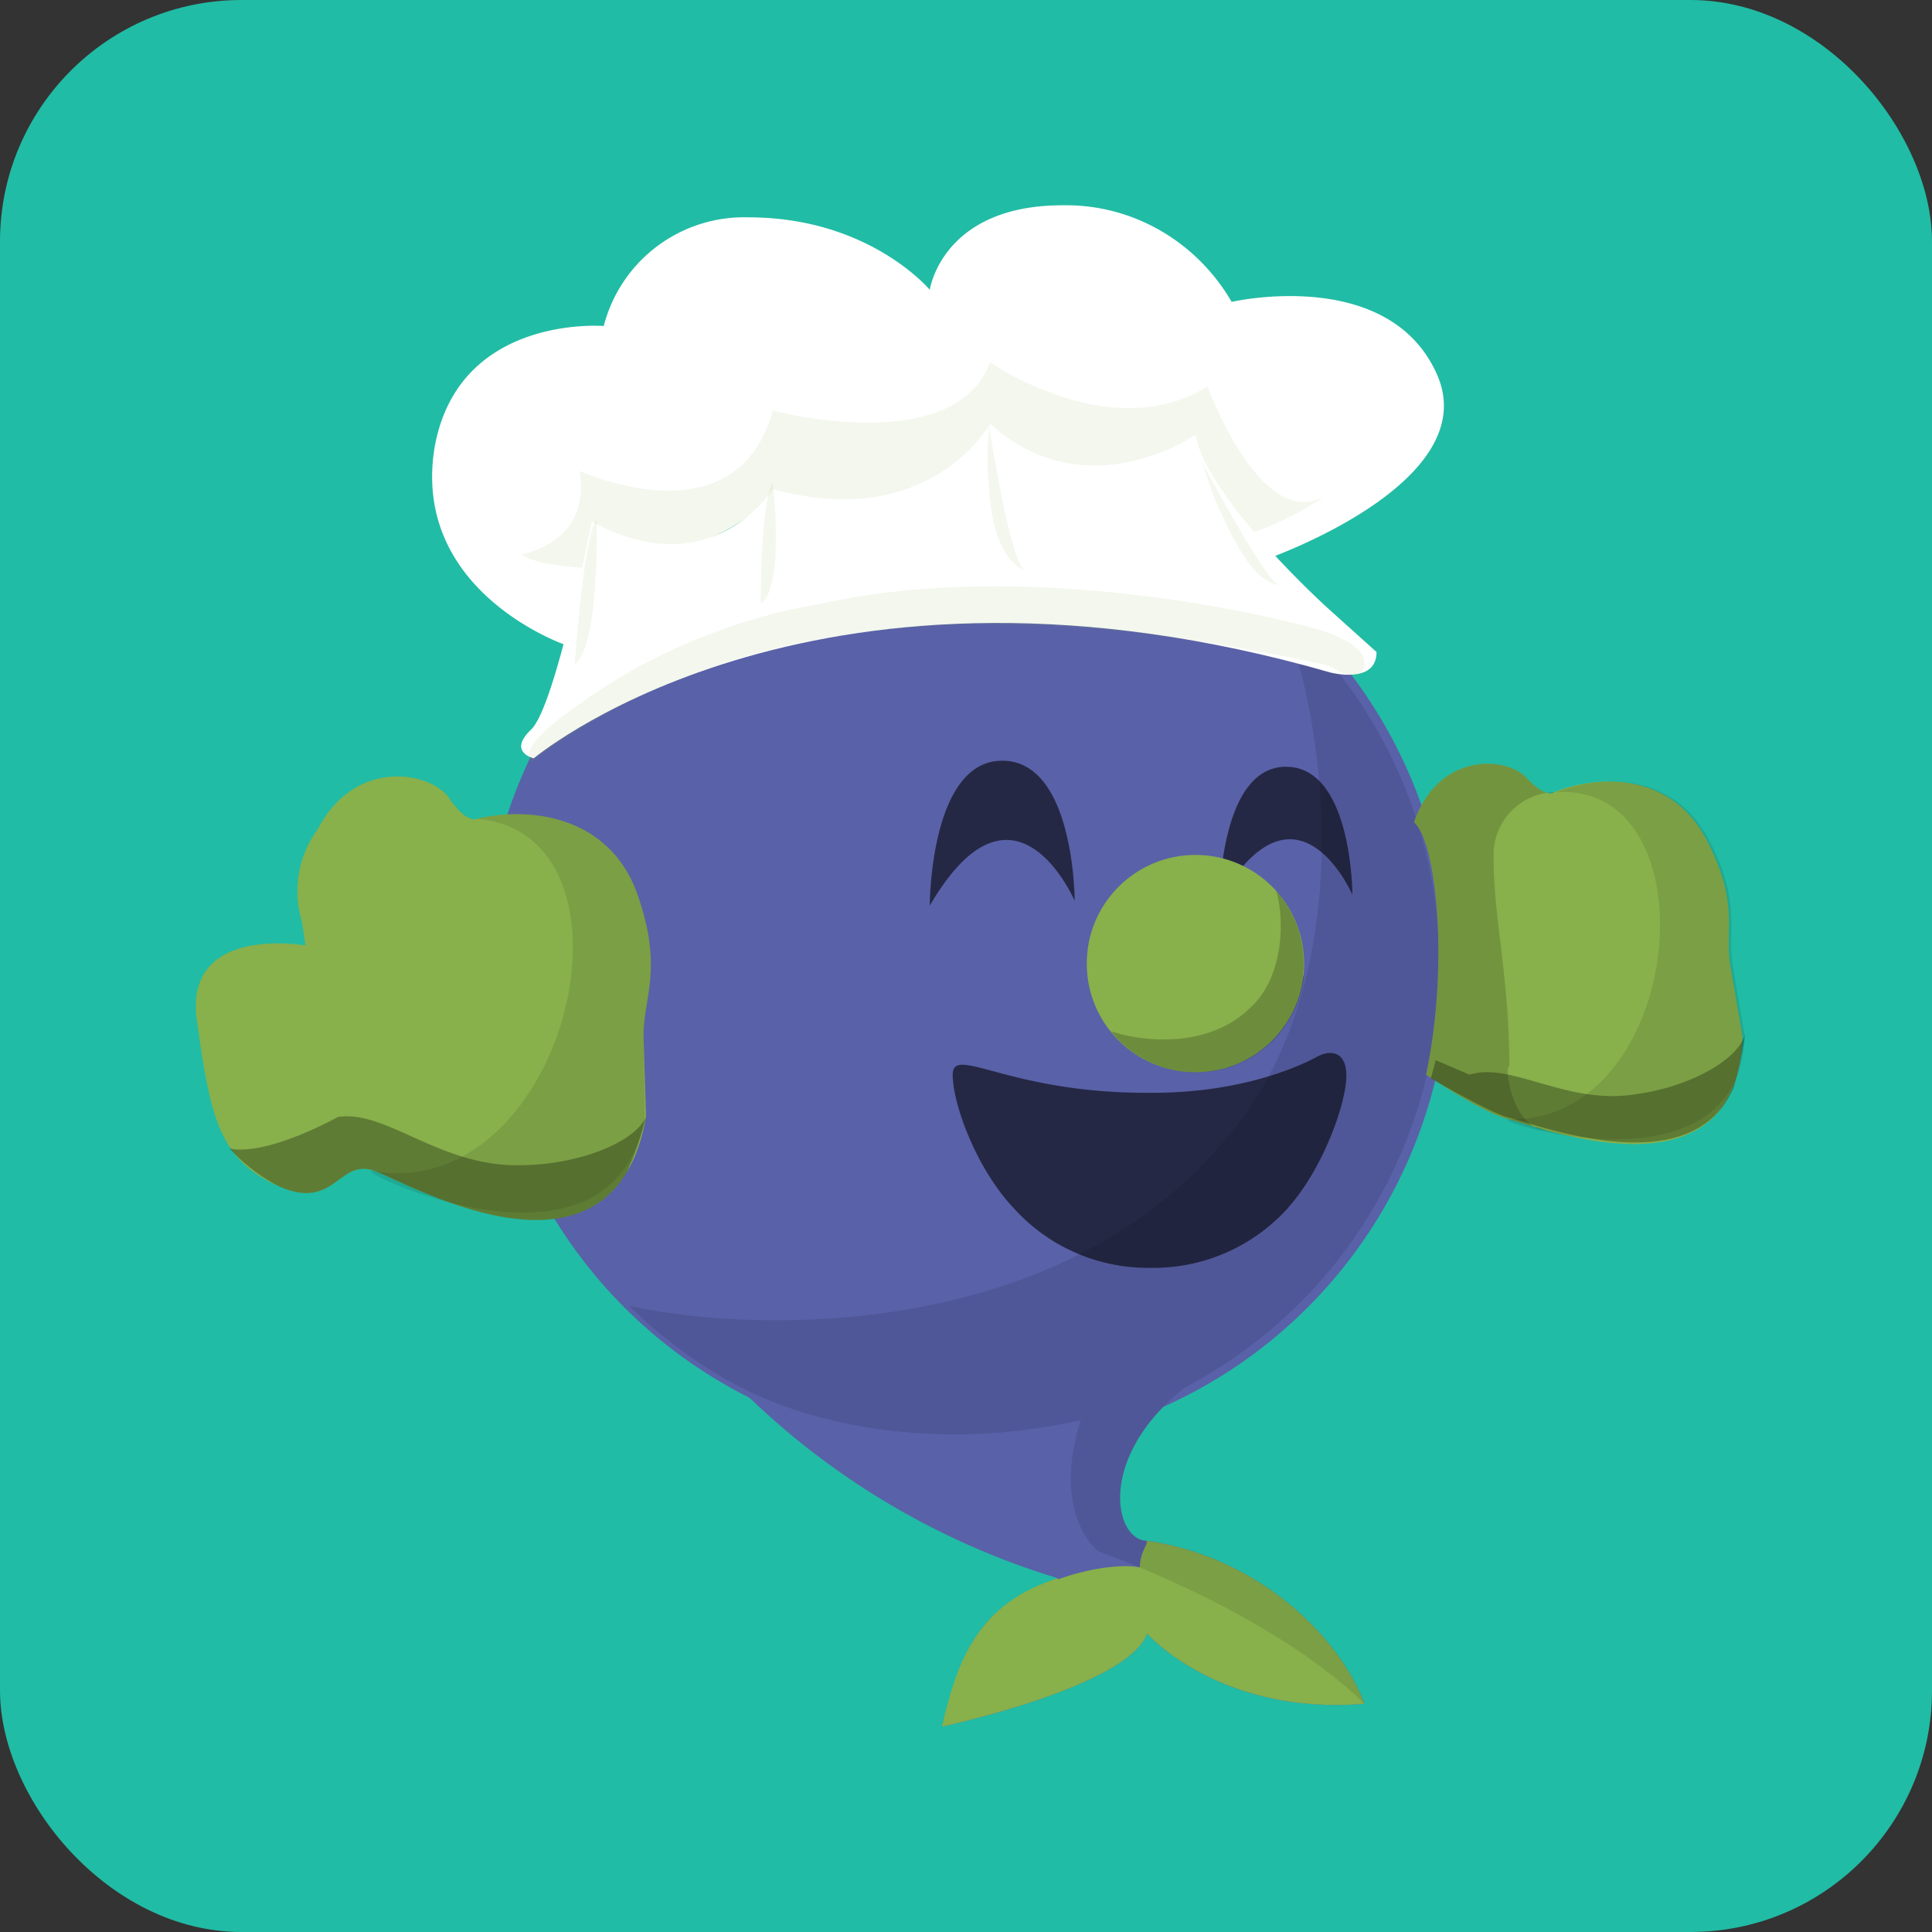 <svg viewBox="0 0 160 160" width="160" height="160" xmlns="http://www.w3.org/2000/svg">
    <rect x="0" y="0" width="160" height="160" fill="#333333" stroke="none"/>
    <defs><clipPath id="rectangle-clip-209">
    <rect x="0" y="0" width="160" height="160" rx="20" ry="20"/>
    </clipPath></defs>
    <g clip-path="url(#rectangle-clip-209)">
    <g color="#5961A8" fill="#88B04B">
<rect fill="#21BCA5" x="0" y="0" width="160" height="160"/>
<circle cx="80" cy="80" r="40" fill="#5961A8"/>
<g opacity=".1" fill="#010101"><path d="M119.21,80a39.46,39.46,0,0,1-67.13,28.13c10.36,2.33,36,3,49.82-14.28,10.39-12.47,8.31-33.23,4.16-43.26A39.35,39.35,0,0,1,119.21,80Z"/></g>
<path d="M46.8 53.4S34 49 36 37c2-11 14-10 14-10a12 12 0 0112-9c10 0 15 6 15 6s1-7 11-7c5.8-.1 11.1 3 14 8 0 0 13-3 17 6s-14.1 15.3-14.1 15.3-7.9-9.3-6.4-9.8c0 0-4.5 7.5-17.5.5 0 0-7 10-17 4 0 0-7 7.7-15 2.8l-2.2 9.6z" fill="#fff"/><path d="M48 39s13 6 16-5c0 0 15 4 18-4 0 0 10 7 18 2 0 0 4.4 12.1 9.7 9.1A25.5 25.5 0 01104 44l-56 3s-3.7-.2-4.8-1.1c0 0 5.8-.9 4.8-6.9z" opacity=".1"/><path d="M44.2 62.8c1-.8 23.9-19.2 66-7.1 0 0 3.8 1 3.8-1.7l-4-3.6s-10-9-11-14.4c0 0-9 6.3-17-.9 0 0-5 9-18 5.4 0 0-5 8.1-15 2.7 0 0-3 15.3-5 17.2s.2 2.4.2 2.4z" fill="#fff"/><path d="M45.5 60.2A48.2 48.2 0 0168 50c18-4 39.1 1.6 39.1 1.6s5.9 1.1 5.9 3.3-3 .2-3 .2c-24.3-5.3-47.7-5.6-66 8 0-.1-1-.7 1.5-2.9zM64 40s1 8.6-1 10c0 0 0-8.6 1-10zm-14.6 3s.3 10.4-1.8 12c0 0 .7-10.3 1.8-12zm32.5-7.3a28 28 0 00.3 7.1c.8 4.2 2.9 4.5 2.9 4.5-1.5.5-3.6-15.3-3.2-11.6zm17.8 3c.7 2.3 1.6 4.4 2.8 6.5 2 3.6 3.6 3.2 3.6 3.2-.9.9-8-13-6.4-9.7z" opacity=".1"/>
<path d="M117.1 68.1c1.9 1.6 2.9 12 1 20.9 0 0 4.7 3.2 6.9 3.7l3 .9c5.6 1.5 16 3.4 16.3-7.8l-1-5.8c-.5-2.9.8-5.2-2-10.5s-8.5-5.5-12.6-3.9c0 0-.6.6-2.3-1.2s-7.3-2.1-9.3 3.7zM26.3 68.7a8.6 8.6 0 00-1.3 7.6l.3 2s-10.1-1.8-9 6.2l.3 2.1c1 6.6 2 9.6 6.4 11.6 4.8 2.2 5-2.4 8.1-1.2s19.7 10.7 22.4-4.5l-.2-6.5c-.1-3.3 1.7-5.6-.5-11.9s-8.5-7.4-13.3-6.3c0 0-.8.5-2.3-1.7s-7.8-3.4-10.9 2.6z"/><g fill="#010101"><path d="M117.1 68.1c1.9 1.6 2.9 12 1 20.9 0 0 4.7 3.2 6.9 3.7l3 .9c-2.6-.1-3.5-5.1-3-5.3 0-7.6-1.4-12.5-1.3-17.8a5.2 5.2 0 015-4.9s-.6.6-2.3-1.2-7.3-2.1-9.3 3.7z" opacity=".16"/><g opacity=".3"><path d="M118.5 89.3s5.1 3 6.6 3.3c2.5.6 15.1 5.5 18.5-2.6.4-1.4.7-2.9.9-4.3-.6 2.1-4.6 4.3-8.9 4.9-5.8 1-10.4-2.7-13.9-1.6l-2.8-1.2-.4 1.5zM19 95.1c1.2 1.3 2.5 2.3 4 3.1 4.8 2.2 5-2.4 8.1-1.2 2.7 1 15.7 8.5 20.8.1a25 25 0 001.6-4.6c-1 2.2-5.8 4-10.5 4-6.6.1-11-4.6-15-4-6.6 3.5-9 2.6-9 2.6z"/></g><g opacity=".1"><path d="M125.1 92.7c-3-.3 18.9 7 19.4-6.9l-1-5.8c-.5-2.9.8-5.2-2-10.5s-8.5-5.5-12.6-3.9c13.1-.8 10.7 27.2-3.8 27.1zM31 97c-3.2-.8 19.7 10.7 22.4-4.5l-.1-6.5c-.1-3.3 1.7-5.6-.5-11.9s-8.5-7.4-13.3-6.3C54.1 69.1 47 99.6 31 97z"/></g></g>
<g fill="#010101" opacity=".6"><path d="M77 75s0-12 6-12 6 11.6 6 11.6S84 63 77 75zM101 74.5s0-11 5.5-11 5.5 10.6 5.5 10.6-4.6-10.6-11 .4zM106.7 100a15 15 0 01-11.1 5H95a15 15 0 01-11.1-5c-3-3.2-5-8.5-5-11s4.6 1.5 16 1.5h.6c7.8 0 12.7-2.5 13.6-3s2.4-.6 2.4 1.6-1.9 7.7-4.9 11z"/></g><circle cx="99" cy="79.8" r="9"/><path d="M108 80.8a9 9 0 01-16 4.6c2.3.8 8 1.6 11.6-2 2.7-2.5 2.8-7.2 2.1-9.6a9 9 0 012.2 7z" fill="#010101" opacity=".2"/>
<path d="M61 114.7a63.3 63.3 0 0026.6 16c-7 2.5-8 6.5-9.6 12.3 0 0 15.4-3.3 17-7.7 0 0 6 6.8 18 5.8-2.2-5.8-9-12.2-18-13.5-2.7 0-4.2-6.8 3-12.6-22 8.7-37-.3-37-.3z" fill="currentColor"/><path d="M87.6 130.7c-6.6 2.1-8.3 6.7-9.6 12.3 0 0 15.4-3.3 17-7.7 0 0 6 6.8 18 5.8-2.2-5.8-9-12.2-18-13.5 0 .4-.6 1-.6 2.2-1.6-.3-4.3.1-6.8 1z"/><path d="M91 128.5s14 4.8 22 12.6c-2.2-5.8-9-12.2-18-13.5-2.7 0-4.2-6.8 3-12.6a52 52 0 01-8.5 2.6c-2.5 8 1.5 10.9 1.5 10.9z" fill="#010101" opacity=".1"/>
</g>
    </g></svg>